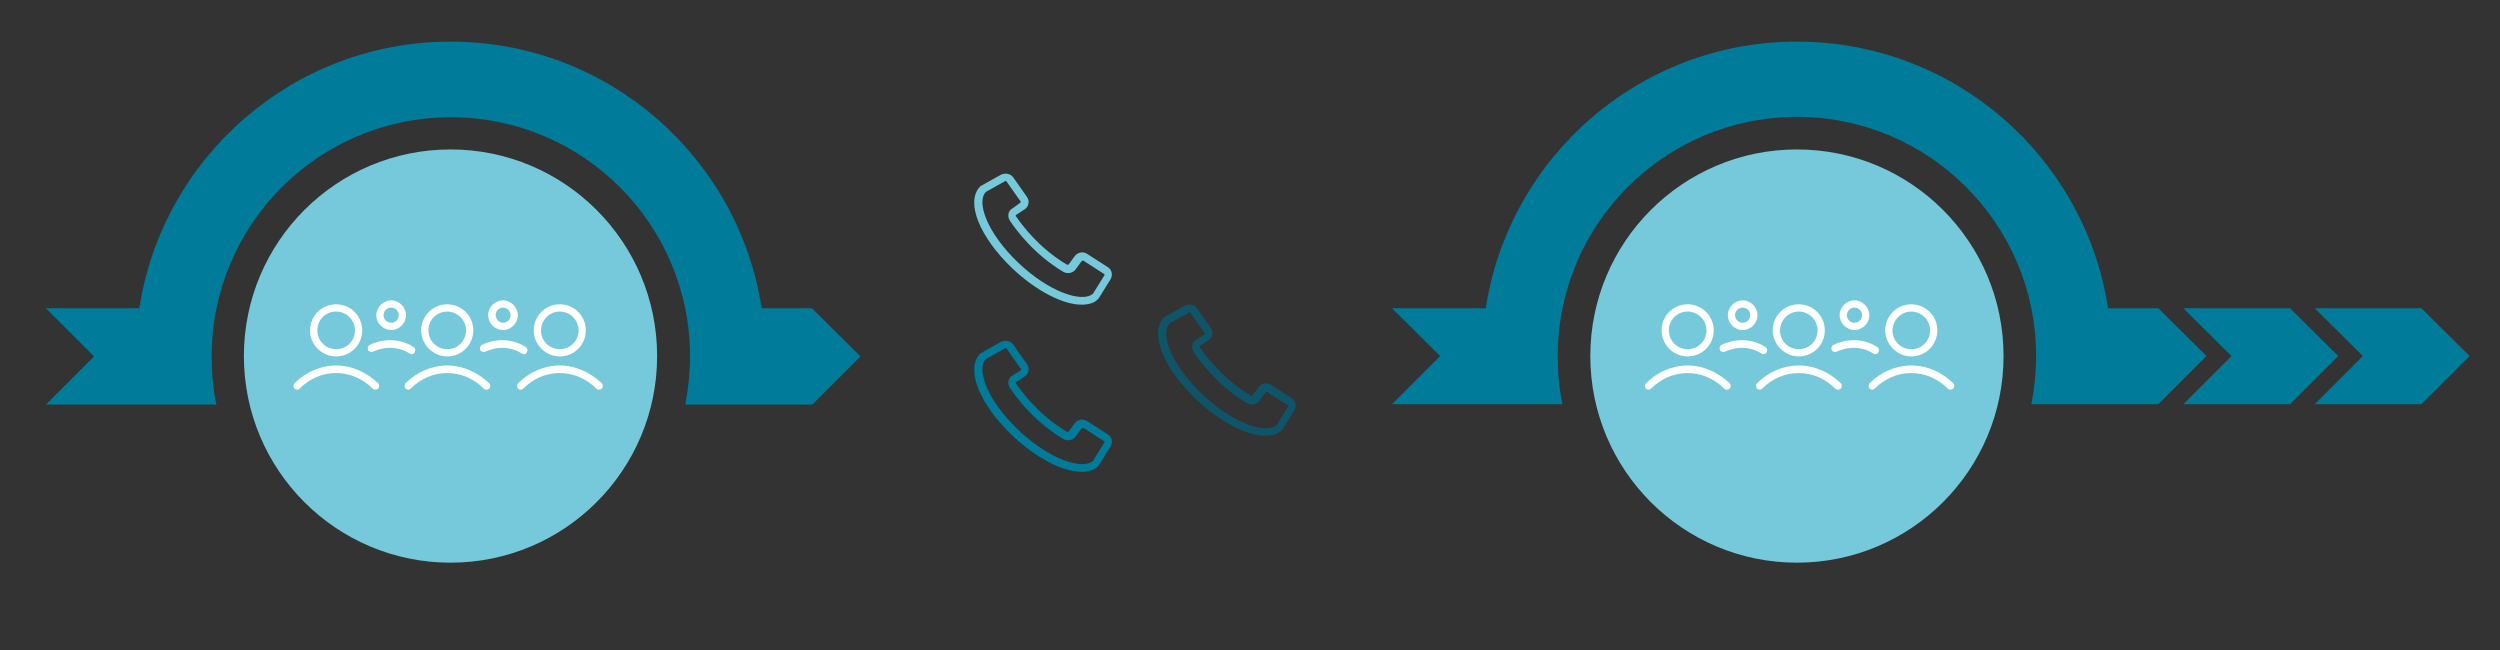 <?xml version="1.0" encoding="utf-8"?>
<!-- Generator: Adobe Illustrator 26.0.1, SVG Export Plug-In . SVG Version: 6.00 Build 0)  -->
<svg version="1.1" id="Ebene_1" xmlns="http://www.w3.org/2000/svg" xmlns:xlink="http://www.w3.org/1999/xlink" x="0px" y="0px"
	 viewBox="0 0 690.9 179.7" style="enable-background:new 0 0 690.9 179.7;" xml:space="preserve">
<rect x="0" y="0" width="690.9" height="179.7" fill="#333333" stroke="none"/>
<style type="text/css">
	.st0{fill-rule:evenodd;clip-rule:evenodd;fill:#007B99;}
	.st1{fill:#75C9DA;}
	.st2{fill:#007B99;}
	.st3{fill:#0F5569;}
	.st4{fill:#FFFFFF;}
</style>
<polygon class="st0" points="603.4,85.2 632.9,85.2 646.2,98.4 632.9,111.7 603.4,111.7 616.7,98.4 "/>
<polygon class="st0" points="639.7,85.2 669.2,85.2 682.5,98.4 669.2,111.7 639.7,111.7 653,98.4 "/>
<circle class="st1" cx="496.6" cy="98.4" r="57.1"/>
<path class="st2" d="M596.5,85.2h-13.9c-6.4-41.7-42.4-73.7-86-73.7s-79.6,32-86,73.7h-25.9L398,98.4l-13.3,13.3h25.9h3.6h17.6
	c-0.9-4.3-1.3-8.7-1.3-13.3c0-36.5,29.6-66.1,66.1-66.1s66.1,29.6,66.1,66.1c0,4.5-0.5,9-1.3,13.3h5.7h15.5h13.9l13.3-13.3
	L596.5,85.2z"/>
<circle class="st1" cx="124.5" cy="98.4" r="57.1"/>
<path class="st2" d="M224.4,85.2h-13.9c-6.4-41.7-42.4-73.7-86-73.7c-43.5,0-79.6,32-86,73.7H12.7l13.3,13.3l-13.3,13.3h25.9h3.6
	h17.6c-0.9-4.3-1.3-8.7-1.3-13.3c0-36.5,29.6-66.1,66.1-66.1c36.5,0,66.1,29.6,66.1,66.1c0,4.5-0.5,9-1.3,13.3h5.7h15.5h13.9
	l13.3-13.3L224.4,85.2z"/>
<g>
	<path class="st3" d="M349.7,120.4c-5.1,0-12.4-3.7-19.1-10c-9.1-8.7-13-18.3-9-22.6c0.2-0.2,0.4-0.3,0.6-0.4l5.2-2.9
		c1.2-0.6,2.7-0.3,3.4,0.7l3.8,5.4c0.4,0.6,0.6,1.2,0.4,1.9c-0.1,0.7-0.5,1.2-1.1,1.6l-2.3,1.5c-0.1,0.1-0.1,0.1-0.1,0.2
		s0,0.1,0.1,0.2c1.7,2.5,6.4,8.8,14,13.3c0.2,0.1,0.5,0.1,0.6-0.1l1.6-2.2c0.8-1.1,2.4-1.4,3.5-0.6l5.6,3.6c1.2,0.7,1.5,2.2,0.8,3.4
		l-3.1,5l0,0c-0.1,0.2-0.3,0.4-0.5,0.6C353.1,120,351.5,120.4,349.7,120.4z M328.7,86.3c-0.1,0-0.1,0-0.2,0.1l-5.2,2.9
		c-0.1,0.1-0.1,0.1-0.1,0.1c-2.6,2.8,0.4,11.3,9,19.5s17.7,11.1,20.6,8.6c0,0,0,0,0.1-0.1l3.1-5c0.1-0.1,0.1-0.3-0.1-0.4l-5.6-3.6
		c-0.2-0.1-0.5-0.1-0.6,0.1l-1.6,2.2c-0.8,1.1-2.3,1.4-3.5,0.7c-8-4.8-12.9-11.4-14.7-14.1c-0.4-0.6-0.5-1.2-0.4-1.9
		c0.1-0.6,0.5-1.2,1.1-1.5l2.3-1.5c0.1-0.1,0.1-0.1,0.1-0.2s0-0.1-0.1-0.2l-3.8-5.4C329,86.4,328.8,86.3,328.7,86.3z M353.8,117.8
		L353.8,117.8L353.8,117.8z"/>
</g>
<g>
	<path class="st2" d="M298.9,130.4c-5.1,0-12.4-3.7-19.1-10c-9.1-8.7-13-18.3-9-22.6c0.2-0.2,0.4-0.3,0.6-0.4l5.2-2.9
		c1.2-0.6,2.7-0.3,3.4,0.7l3.8,5.4c0.4,0.6,0.6,1.2,0.4,1.9c-0.1,0.7-0.5,1.2-1.1,1.6l-2.3,1.5c-0.1,0.1-0.1,0.1-0.1,0.2
		s0,0.1,0.1,0.2c1.7,2.5,6.4,8.8,14,13.3c0.2,0.1,0.5,0.1,0.6-0.1l1.6-2.2c0.8-1.1,2.4-1.4,3.5-0.6l5.6,3.6c1.2,0.7,1.5,2.2,0.8,3.4
		l-3.1,5l0,0c-0.1,0.2-0.3,0.4-0.5,0.6C302.3,129.9,300.7,130.4,298.9,130.4z M277.9,96.2c-0.1,0-0.1,0-0.2,0.1l-5.2,2.9
		c-0.1,0.1-0.1,0.1-0.1,0.1c-2.6,2.8,0.4,11.3,9,19.5s17.7,11.1,20.6,8.6c0,0,0,0,0.1-0.1l3.1-5c0.1-0.1,0.1-0.3-0.1-0.4l-5.6-3.6
		c-0.2-0.1-0.5-0.1-0.6,0.1l-1.6,2.2c-0.8,1.1-2.3,1.4-3.5,0.7c-8-4.8-12.9-11.4-14.7-14.1c-0.4-0.6-0.5-1.2-0.4-1.9
		c0.1-0.6,0.5-1.2,1.1-1.5l2.3-1.5c0.1-0.1,0.1-0.1,0.1-0.2s0-0.1-0.1-0.2l-3.8-5.4C278.2,96.3,278,96.2,277.9,96.2z M303,127.8
		L303,127.8L303,127.8z"/>
</g>
<g>
	<path class="st1" d="M298.9,84.2c-5.1,0-12.4-3.7-19.1-10c-9.1-8.7-13-18.3-9-22.6c0.2-0.2,0.4-0.3,0.6-0.4l5.2-2.9
		c1.2-0.6,2.7-0.3,3.4,0.7l3.8,5.4c0.4,0.6,0.6,1.2,0.4,1.9c-0.1,0.7-0.5,1.2-1.1,1.6l-2.3,1.5c-0.1,0.1-0.1,0.1-0.1,0.2
		c0,0.1,0,0.1,0.1,0.2c1.7,2.5,6.4,8.8,14,13.3c0.2,0.1,0.5,0.1,0.6-0.1l1.6-2.2c0.8-1.1,2.4-1.4,3.5-0.6l5.6,3.6
		c1.2,0.7,1.5,2.2,0.8,3.4l-3.1,5l0,0c-0.1,0.2-0.3,0.4-0.5,0.6C302.3,83.8,300.7,84.2,298.9,84.2z M277.9,50c-0.1,0-0.1,0-0.2,0.1
		l-5.2,2.9c-0.1,0.1-0.1,0.1-0.1,0.1c-2.6,2.8,0.4,11.3,9,19.5s17.7,11.1,20.6,8.6c0,0,0,0,0.1-0.1l3.1-5c0.1-0.1,0.1-0.3-0.1-0.4
		l-5.6-3.6c-0.2-0.1-0.5-0.1-0.6,0.1l-1.6,2.2c-0.8,1.1-2.3,1.4-3.5,0.7c-8-4.8-12.9-11.4-14.7-14.1c-0.4-0.6-0.5-1.2-0.4-1.9
		c0.1-0.6,0.5-1.2,1.1-1.5L282,56c0.1-0.1,0.1-0.1,0.1-0.2s0-0.1-0.1-0.2l-3.8-5.4C278.2,50.1,278,50,277.9,50z M303,81.6L303,81.6
		L303,81.6z"/>
</g>
<g>
	<path class="st4" d="M497.1,98.5c4,0,7.2-3.2,7.2-7.2c0-4-3.2-7.2-7.2-7.2c-4,0-7.2,3.2-7.2,7.2C489.9,95.2,493.2,98.5,497.1,98.5z
		 M497.1,86.1c2.8,0,5.2,2.3,5.2,5.2c0,2.9-2.3,5.2-5.2,5.2c-2.9,0-5.2-2.3-5.2-5.2C492,88.4,494.3,86.1,497.1,86.1z"/>
	<path class="st4" d="M497.1,101c-4.3,0-8.4,1.8-11.5,4.9c-0.4,0.4-0.4,1.1,0,1.5c0.2,0.2,0.5,0.3,0.7,0.3c0.3,0,0.5-0.1,0.7-0.3
		c2.8-2.8,6.3-4.3,10.1-4.3c3.7,0,7.3,1.5,10.1,4.3c0.4,0.4,1.1,0.4,1.5,0s0.4-1.1,0-1.5C505.5,102.8,501.4,101,497.1,101z"/>
	<path class="st4" d="M528.2,98.5c4,0,7.2-3.2,7.2-7.2c0-4-3.2-7.2-7.2-7.2c-4,0-7.2,3.2-7.2,7.2C521,95.2,524.3,98.5,528.2,98.5z
		 M528.2,86.1c2.8,0,5.2,2.3,5.2,5.2c0,2.9-2.3,5.2-5.2,5.2s-5.2-2.3-5.2-5.2C523.1,88.4,525.4,86.1,528.2,86.1z"/>
	<path class="st4" d="M528.2,101c-4.3,0-8.4,1.8-11.5,4.9c-0.4,0.4-0.4,1.1,0,1.5c0.2,0.2,0.5,0.3,0.7,0.3c0.3,0,0.5-0.1,0.7-0.3
		c2.8-2.8,6.3-4.3,10.1-4.3c3.7,0,7.3,1.5,10.1,4.3c0.4,0.4,1.1,0.4,1.5,0s0.4-1.1,0-1.5C536.6,102.8,532.5,101,528.2,101z"/>
	<path class="st4" d="M466.4,98.5c4,0,7.2-3.2,7.2-7.2c0-4-3.2-7.2-7.2-7.2s-7.2,3.2-7.2,7.2C459.2,95.2,462.4,98.5,466.4,98.5z
		 M466.4,86.1c2.8,0,5.2,2.3,5.2,5.2c0,2.9-2.3,5.2-5.2,5.2c-2.9,0-5.2-2.3-5.2-5.2C461.2,88.4,463.5,86.1,466.4,86.1z"/>
	<path class="st4" d="M466.4,101c-4.3,0-8.4,1.8-11.5,4.9c-0.4,0.4-0.4,1.1,0,1.5c0.2,0.2,0.5,0.3,0.7,0.3c0.3,0,0.5-0.1,0.7-0.3
		c2.8-2.8,6.3-4.3,10.1-4.3c3.7,0,7.3,1.5,10.1,4.3c0.4,0.4,1.1,0.4,1.5,0s0.4-1.1,0-1.5C474.7,102.8,470.6,101,466.4,101z"/>
	<path class="st4" d="M512.5,91.2c2.3,0,4.1-1.9,4.1-4.1s-1.9-4.1-4.1-4.1c-2.2,0-4.1,1.9-4.1,4.1S510.3,91.2,512.5,91.2z M512.5,85
		c1.1,0,2.1,0.9,2.1,2.1s-0.9,2.1-2.1,2.1c-1.1,0-2.1-0.9-2.1-2.1S511.4,85,512.5,85z"/>
	<path class="st4" d="M518.8,95.9c-3.6-2.3-8.1-2.5-12.1-0.6c-0.5,0.2-0.7,0.9-0.5,1.4c0.2,0.5,0.9,0.7,1.4,0.5
		c3.4-1.6,7.1-1.4,10.1,0.5c0.2,0.1,0.5,0.2,0.7,0.2c0.3-0.1,0.5-0.2,0.7-0.5C519.4,96.9,519.3,96.2,518.8,95.9z"/>
	<path class="st4" d="M481.6,91.2c2.3,0,4.1-1.9,4.1-4.1s-1.9-4.1-4.1-4.1s-4.1,1.9-4.1,4.1S479.3,91.2,481.6,91.2z M481.6,85
		c1.1,0,2.1,0.9,2.1,2.1s-0.9,2.1-2.1,2.1c-1.1,0-2.1-0.9-2.1-2.1S480.5,85,481.6,85z"/>
	<path class="st4" d="M487.9,95.9c-3.6-2.3-8.1-2.5-12.1-0.6c-0.5,0.2-0.7,0.9-0.5,1.4c0.2,0.5,0.9,0.7,1.4,0.5
		c3.4-1.6,7.1-1.4,10.1,0.5c0.2,0.1,0.5,0.2,0.7,0.2c0.3-0.1,0.5-0.2,0.7-0.5C488.5,96.9,488.4,96.2,487.9,95.9z"/>
</g>
<g>
	<path class="st4" d="M123.6,98.5c4,0,7.2-3.2,7.2-7.2c0-4-3.2-7.2-7.2-7.2c-4,0-7.2,3.2-7.2,7.2C116.4,95.2,119.6,98.5,123.6,98.5z
		 M123.6,86.1c2.8,0,5.2,2.3,5.2,5.2c0,2.9-2.3,5.2-5.2,5.2c-2.9,0-5.2-2.3-5.2-5.2C118.4,88.4,120.7,86.1,123.6,86.1z"/>
	<path class="st4" d="M123.6,101c-4.3,0-8.4,1.8-11.5,4.9c-0.4,0.4-0.4,1.1,0,1.5c0.2,0.2,0.5,0.3,0.7,0.3c0.3,0,0.5-0.1,0.7-0.3
		c2.8-2.8,6.3-4.3,10.1-4.3c3.7,0,7.3,1.5,10.1,4.3c0.4,0.4,1.1,0.4,1.5,0s0.4-1.1,0-1.5C131.9,102.8,127.8,101,123.6,101z"/>
	<path class="st4" d="M154.7,98.5c4,0,7.2-3.2,7.2-7.2c0-4-3.2-7.2-7.2-7.2c-4,0-7.2,3.2-7.2,7.2C147.5,95.2,150.7,98.5,154.7,98.5z
		 M154.7,86.1c2.8,0,5.2,2.3,5.2,5.2c0,2.9-2.3,5.2-5.2,5.2c-2.9,0-5.2-2.3-5.2-5.2C149.6,88.4,151.8,86.1,154.7,86.1z"/>
	<path class="st4" d="M154.7,101c-4.3,0-8.4,1.8-11.5,4.9c-0.4,0.4-0.4,1.1,0,1.5c0.2,0.2,0.5,0.3,0.7,0.3c0.3,0,0.5-0.1,0.7-0.3
		c2.8-2.8,6.3-4.3,10.1-4.3c3.7,0,7.3,1.5,10.1,4.3c0.4,0.4,1.1,0.4,1.5,0c0.4-0.4,0.4-1.1,0-1.5C163,102.8,158.9,101,154.7,101z"/>
	<path class="st4" d="M92.9,98.5c4,0,7.2-3.2,7.2-7.2c0-4-3.2-7.2-7.2-7.2c-4,0-7.2,3.2-7.2,7.2C85.6,95.2,88.9,98.5,92.9,98.5z
		 M92.9,86.1c2.8,0,5.2,2.3,5.2,5.2c0,2.9-2.3,5.2-5.2,5.2c-2.9,0-5.2-2.3-5.2-5.2C87.7,88.4,90,86.1,92.9,86.1z"/>
	<path class="st4" d="M92.9,101c-4.3,0-8.4,1.8-11.5,4.9c-0.4,0.4-0.4,1.1,0,1.5c0.2,0.2,0.5,0.3,0.7,0.3c0.3,0,0.5-0.1,0.7-0.3
		c2.8-2.8,6.3-4.3,10.1-4.3c3.7,0,7.3,1.5,10.1,4.3c0.4,0.4,1.1,0.4,1.5,0c0.4-0.4,0.4-1.1,0-1.5C101.2,102.8,97.1,101,92.9,101z"/>
	<path class="st4" d="M139,91.2c2.3,0,4.1-1.9,4.1-4.1S141.2,83,139,83s-4.1,1.9-4.1,4.1S136.7,91.2,139,91.2z M139,85
		c1.1,0,2.1,0.9,2.1,2.1s-0.9,2.1-2.1,2.1S137,88.1,137,87S137.9,85,139,85z"/>
	<path class="st4" d="M145.3,95.9c-3.6-2.3-8.1-2.5-12.1-0.6c-0.5,0.2-0.7,0.9-0.5,1.4s0.9,0.7,1.4,0.5c3.4-1.6,7.1-1.4,10.1,0.5
		c0.2,0.1,0.5,0.2,0.7,0.2c0.3-0.1,0.5-0.2,0.7-0.5C145.9,96.9,145.8,96.2,145.3,95.9z"/>
	<path class="st4" d="M108.1,91.2c2.3,0,4.1-1.9,4.1-4.1s-1.9-4.1-4.1-4.1c-2.2,0-4.1,1.9-4.1,4.1S105.8,91.2,108.1,91.2z M108.1,85
		c1.1,0,2.1,0.9,2.1,2.1s-0.9,2.1-2.1,2.1c-1.1,0-2.1-0.9-2.1-2.1S107,85,108.1,85z"/>
	<path class="st4" d="M114.3,95.9c-3.6-2.3-8.1-2.5-12.1-0.6c-0.5,0.2-0.7,0.9-0.5,1.4c0.2,0.5,0.9,0.7,1.4,0.5
		c3.4-1.6,7.1-1.4,10.1,0.5c0.2,0.1,0.5,0.2,0.7,0.2c0.3-0.1,0.5-0.2,0.7-0.5C114.9,96.9,114.8,96.2,114.3,95.9z"/>
</g>
</svg>

